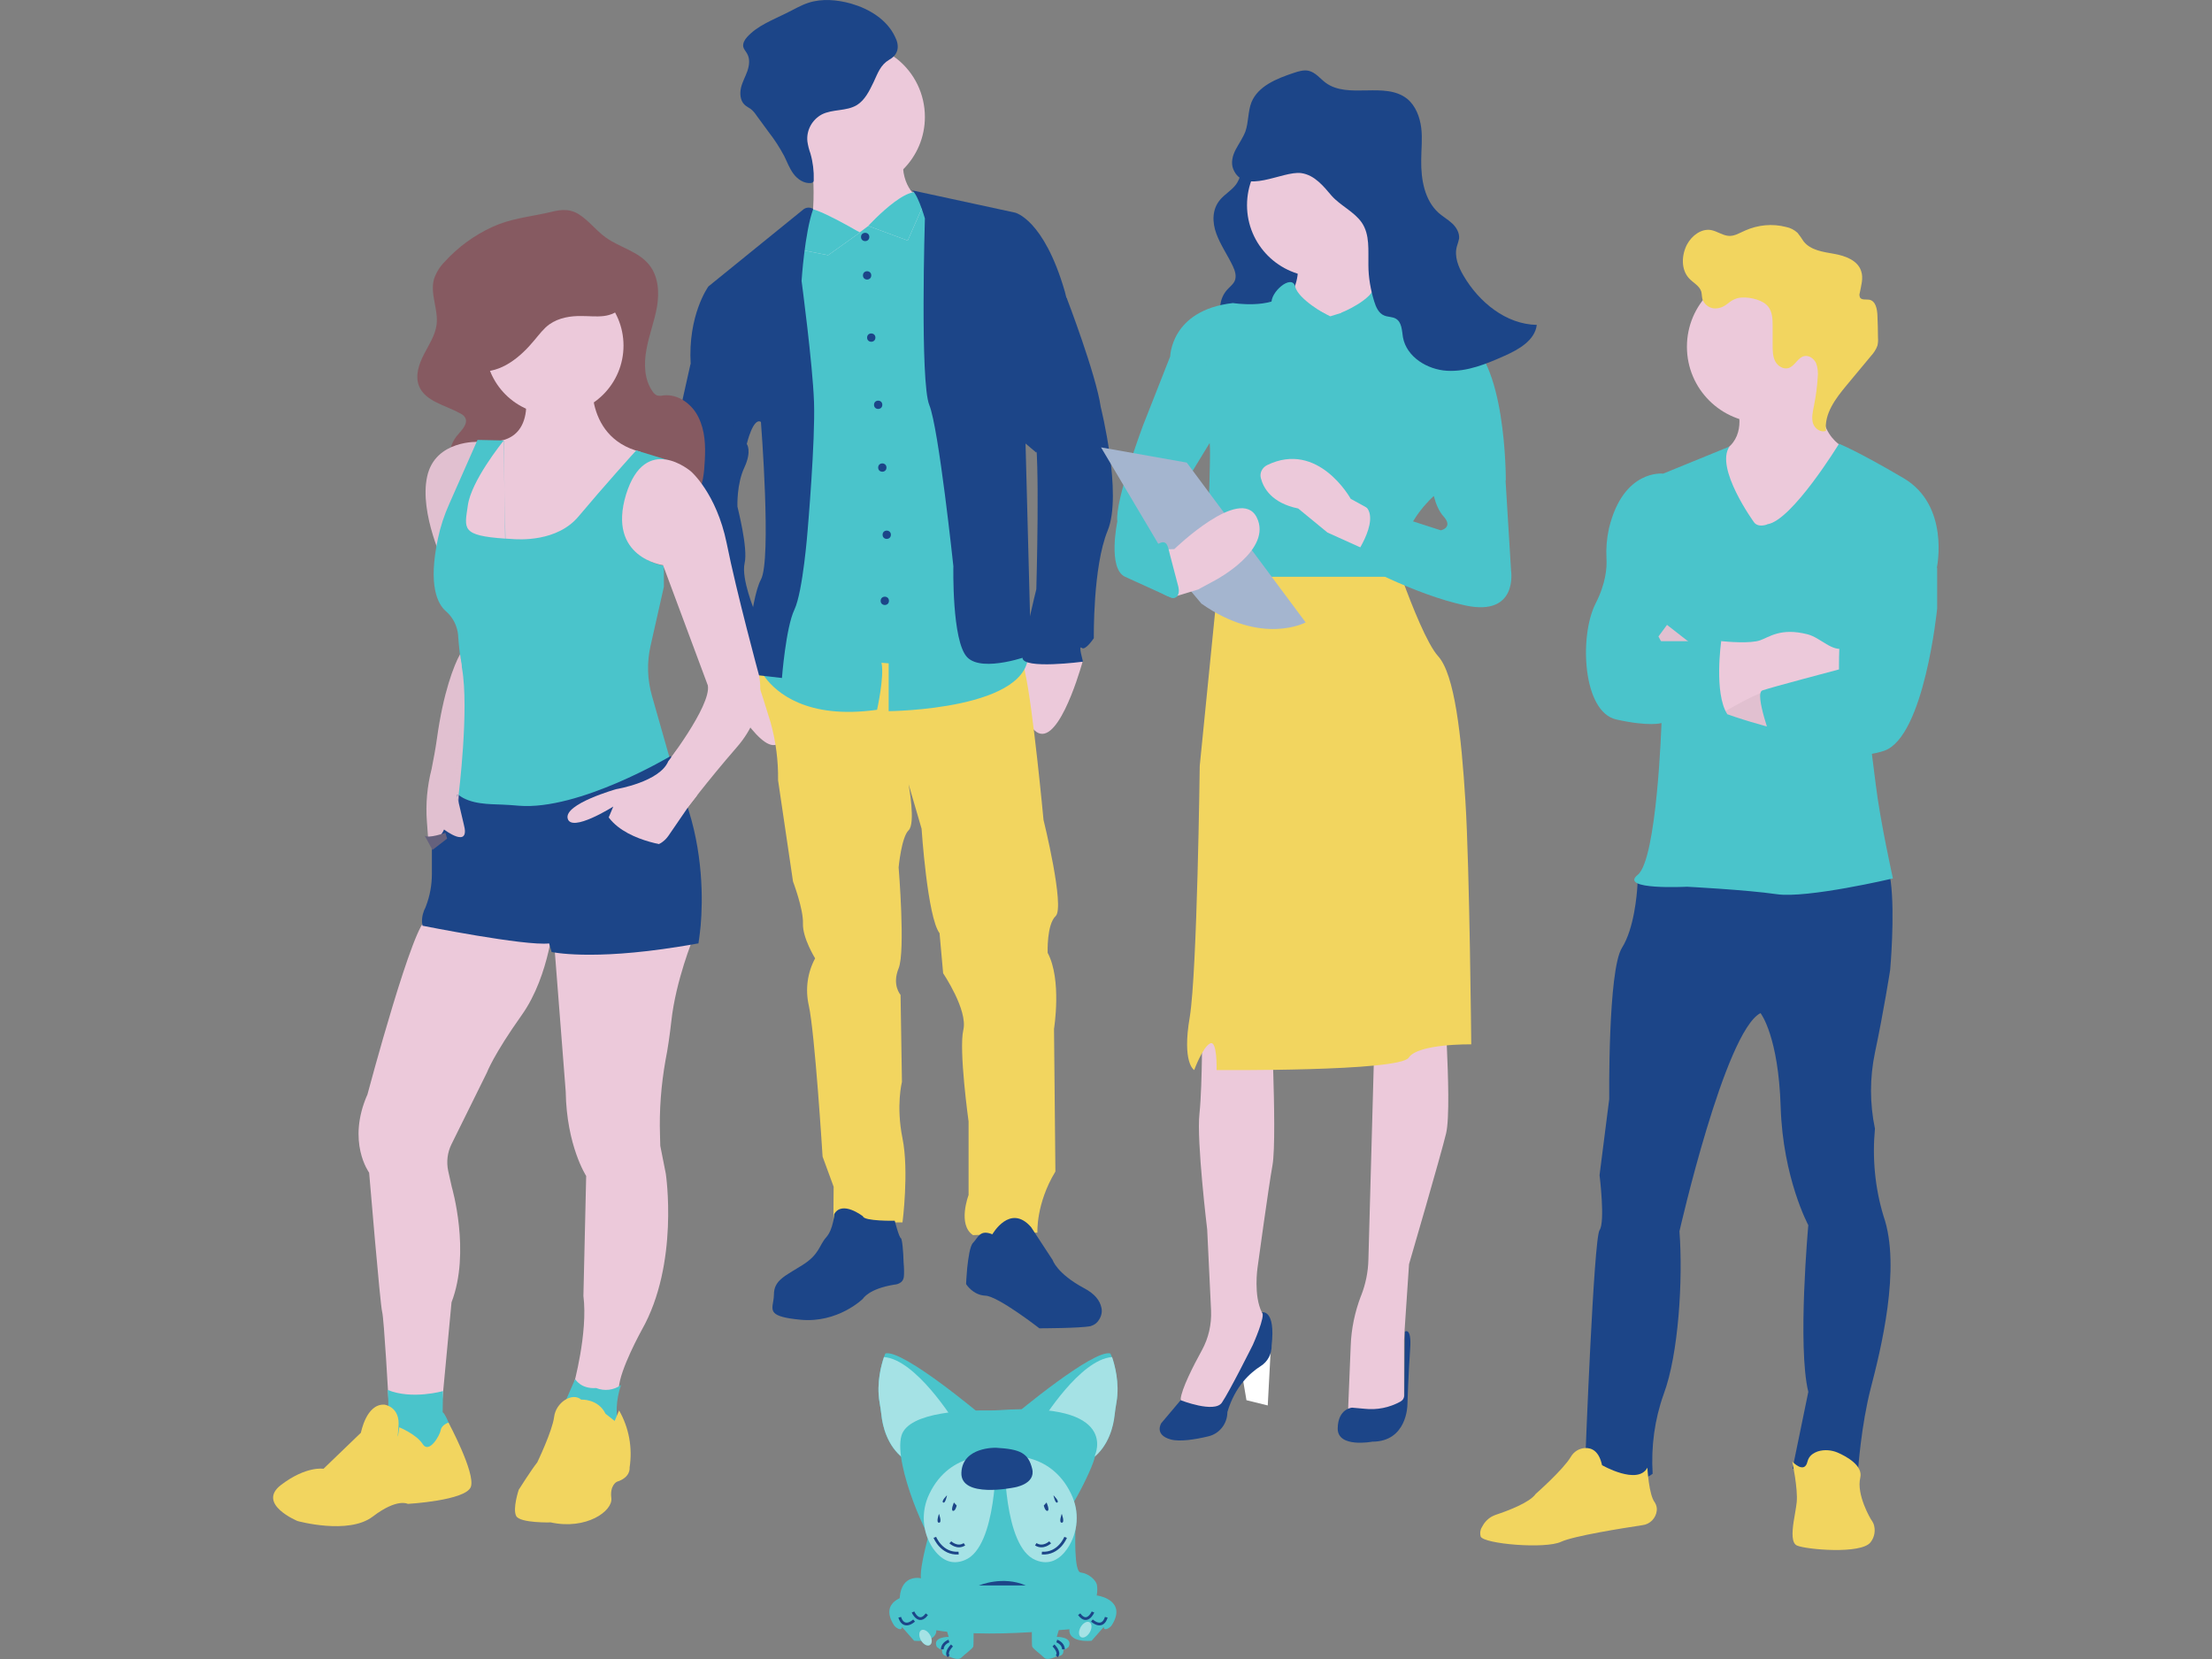 <svg xmlns="http://www.w3.org/2000/svg" xmlns:xlink="http://www.w3.org/1999/xlink"
    id="_x32_71e5882-3c8d-41ed-8a0a-1cb2b4d0cbc1" x="0px" y="0px" viewBox="0 0 800 600"
    xml:space="preserve"><rect x="0" y="0" width="800" height="600" fill="#808080" stroke="none"/><g>	<g>		<path fill="#ECC9DA" d="M283.8,264.3c-3.5,15.4-17.4-7.9-20.6-13.4c-0.4-0.7-0.6-1.2-0.6-1.2l1.5-7.1l8-3.3    c1.3,0.7,2.5,1.4,3.6,2.3C280,245.1,286.5,252.4,283.8,264.3z"></path>	</g>	<g>		<path fill="#ECC9DA" d="M391.6,239.1c0,0,0,0.1-0.1,0.3c0,0.1-0.1,0.2-0.1,0.4c-1.4,4.8-9.5,31.8-17.3,24.3    c-8.6-8.2-4.4-27.1-4.4-27.1h0.1l18-1.8l3.6,3.7l0,0L391.6,239.1z"></path>	</g>	<g>		<path fill="#F2D55F" d="M381.2,372.1l0.5,51.6c-7.1,11.7-6.5,22.1-6.5,22.1l-23.3,0.9c-5.7-3.8-1.6-14.5-1.6-14.5v-26.6    c0,0-3.6-25.9-1.9-33.1s-7.3-20.5-7.3-20.5l-1.3-14.5c-4.4-5.8-6.5-37.8-6.5-37.8l-4.7-16.1c0.1,0.7,2.6,14.2,0,16.7    s-3.6,13.4-3.6,13.4s2.5,30.4,0,36.5s0.7,9.6,0.7,9.6l0.5,31.5c0,0-2.2,8.5,0.2,20.4c2.4,11.9,0,30.4,0,30.4h-25l0.1-12.9l-4-10.9    c0,0-2.8-44.9-5-54.7c-1.3-5.8-0.5-11.8,2.3-17c0,0-4.6-7.4-4.4-12.6s-3.6-15.2-3.6-15.2l-5.4-36.6c0.1-7-0.8-14.1-2.7-20.9    c-3.1-10.4-7.8-24.1-7.8-24.1l5.2,0.5l26.4,2.3c0,0,64.2-4.3,67-0.7c0.6,1.2,1,2.4,1.2,3.7c2.9,12.9,6.7,53.5,6.7,53.5    s7.8,31.6,4.4,34.8c-3.3,3.1-2.9,13.3-2.9,13.3C384.1,354.3,381.2,372.1,381.2,372.1z"></path>	</g>	<g>		<path fill="#1C4588" d="M326.9,461.6c-0.2,2.9-3.4,3-3.4,3c-9.4,1.5-11.4,5.1-11.4,5.1s-9,8.9-22.6,7.6c-11.5-1.1-10.4-3.2-9.8-7    c0.1-0.7,0.2-1.4,0.2-2.1c0-5.2,4-6.7,10.2-10.6c6.3-3.9,6.1-7.2,8.7-10.1c2.6-2.9,2.9-8.4,2.9-8.4c2.9-5.1,10.4,0.8,10.4,0.8    c0.4,1.8,11.5,1.6,11.5,1.6s1.5,5.9,2.2,6.3c0.5,0.2,0.9,4.9,1,8.8C327,458.8,327,460.6,326.9,461.6z"></path>	</g>	<g>		<path fill="#1C4588" d="M397.6,477.1c-0.6,1.1-1.6,2-2.9,2.4l-0.2,0.1c-3.8,0.8-18.6,0.8-18.6,0.8s-14.9-11.6-19.5-11.8    s-7-4.2-7-4.2s0.1-2.7,0.4-5.8c0.4-3.7,1-8,2.1-9.1c2-2.1,2.5-4.9,7-3.1c0,0,6.4-11.3,14-2.6l7.8,11.9c0,0,1.5,4.9,11.4,10.2    c4,2.1,5.7,4.6,6.2,6.9C398.7,474.2,398.4,475.8,397.6,477.1z"></path>	</g>	<g>		<path fill="#ECC9DA" d="M334.5,72.9l-21.4,22.6c0,0-25.9-1.9-21.4-9.6c2.3-3.9,2.7-12.1,2.5-19.1c-0.2-6.8-0.9-12.7-0.9-12.7    s36.3-18.1,33.6-1.2c-0.6,3.2-0.6,6.4-0.1,9.6C328.3,71,334.5,72.9,334.5,72.9z"></path>	</g>	<g>		<path fill="#ECC9DA" d="M334.5,42.3c0,14.8-12,26.8-26.8,26.8c-14.8,0-26.8-12-26.8-26.8c0-14.8,12-26.8,26.8-26.8    c6.1,0,12,2.1,16.7,5.8C330.8,26.4,334.5,34.1,334.5,42.3z"></path>	</g>	<g>		<path fill="#4AC4CB" d="M321.4,257.2v-17.3l-2.6-0.2c1.1,4.9-1.6,17-1.6,17c-25.5,3.6-36.5-6.4-40.4-11.6    c-0.7-0.9-1.3-1.9-1.8-2.9l10.3-58.2l2.5-85.7l3.7-15l0.9-7.2v-0.1h0.1l2.6,1.1L311,84l17.9-13.5l0.3-0.2l0.9-0.7l1.5,1.2l3.7,3    l11.8,76.3c0,0,20.5,58.7,24.3,82.4c0.2,0.9,0.3,1.8,0.4,2.7C374.2,256.8,321.4,257.2,321.4,257.2z"></path>	</g>	<g>		<circle fill="#1C4588" cx="312.9" cy="85.7" r="1.5"></circle>	</g>	<g>		<circle fill="#1C4588" cx="313.6" cy="99.6" r="1.5"></circle>	</g>	<g>		<circle fill="#1C4588" cx="315.1" cy="122.1" r="1.5"></circle>	</g>	<g>		<circle fill="#1C4588" cx="317.6" cy="146.4" r="1.5"></circle>	</g>	<g>		<circle fill="#1C4588" cx="319.1" cy="169.1" r="1.5"></circle>	</g>	<g>		<circle fill="#1C4588" cx="320.7" cy="193.4" r="1.5"></circle>	</g>	<g>		<circle fill="#1C4588" cx="320" cy="217.3" r="1.5"></circle>	</g>	<g>		<path fill="#1C4588" d="M256.3,127.9l-6.6,3.9l-6,26.8c0,0-7.5,22.7-1.7,38.9s9.2,25.5,9.2,25.5s2.3,18.4,5.8,19.9s5,2.3,5,2.3    l0.7,4.4c0,0,9.4-3.2,12.8-8.8s-2.5-19.6-2.5-19.6s-5-11.9-3.7-17.5s-2.6-20.2-2.6-20.5s-0.3-8.1,2.5-14.1s0.9-8.5,0.9-8.5    l-1.7-17L256.3,127.9z"></path>	</g>	<g>		<path fill="#1C4588" d="M373,101.1l12.8,6.7c0,0,10.6,27.6,12.3,39.4c0,0,7.9,31.6,2.5,44.7s-5,38.9-5,38.9s-3.1,4.7-4.4,3.5    s0.5,5,0.5,5s-21.8,2.9-21.9-1.4s5-24.8,5-24.8s1.4-48.8-0.6-56.4C372.2,148.9,373,101.1,373,101.1z"></path>	</g>	<g>		<path fill="#1C4588" d="M323.7,13.3c-2.9-6.2-9.3-10.1-15.9-12c-5-1.4-10.5-1.9-15.4-0.3c-2.8,0.9-5.4,2.5-8.1,3.8    c-5,2.5-10.4,4.5-14.1,8.6c-0.9,1-1.6,2.2-1.4,3.5c0.2,0.9,0.9,1.6,1.4,2.5c1.1,1.9,0.8,4.2,0.1,6.3c-0.7,2-1.8,3.9-2.3,6    c-0.5,2.1-0.3,4.6,1.2,6.1c0.7,0.7,1.6,1.1,2.3,1.6c0.9,0.7,1.6,1.6,2.2,2.5l4.4,6c2.1,2.7,3.9,5.5,5.5,8.5    c1.1,2.2,1.9,4.5,3.4,6.5c1.5,2,3.8,3.5,6.2,3.3c0.4,0,0.7-0.2,1-0.5c0.1-0.2,0.1-0.4,0.1-0.6c0.1-3.2-0.3-6.5-1.2-9.6    c-0.5-1.4-0.9-2.9-1.1-4.4c-0.4-4,1.7-7.8,5.2-9.7c3.9-2,8.9-1.1,12.7-3.4c2.9-1.8,4.5-5.1,6-8.2c1.6-3.4,2.5-6.3,5.7-8.2    C325,19.7,325.4,16.6,323.7,13.3z"></path>	</g>	<path fill="#E1E7EF" d="M299.5,92.3l11.5-8.2c0,0-16.8-9.9-18.8-8.5c-2,1.4-3.4,14.6-3.4,14.6L299.5,92.3z"></path>	<g>		<path fill="#4AC4CB" d="M299.5,92.3l11.5-8.2c0,0-16.8-9.9-18.8-8.5c-2,1.4-3.4,14.6-3.4,14.6L299.5,92.3z"></path>	</g>	<g>		<path fill="#1C4588" d="M294.1,75.6l-0.3-0.2c-1-0.5-2.3-0.4-3.2,0.3l-34.4,27.9c0,0-7.5,10.3-6.4,28.2l20.3,28.7    c0,0,2.3-9.7,5.1-7.9c0,0,3.9,49.8,0,57s-5.7,34.1-5.7,34.1l13.3,1.5c0,0,1.4-18.2,4.5-24.7c3.1-6.5,4.8-28.8,4.8-28.8    s2.8-32.4,2.3-46.3c-0.5-13.9-4.5-43.8-4.5-43.8S291,84.2,294.1,75.6z"></path>	</g>	<path fill="#E1E7EF" d="M328.3,87l-14.3-5.3c0,0,18.2-19.9,20.5-8.9L328.3,87z"></path>	<g>		<path fill="#4AC4CB" d="M328.3,87l-14.3-5.3c0,0,18.2-19.9,20.5-8.9L328.3,87z"></path>	</g>	<g>		<path fill="#1C4588" d="M329.2,68.7l37.9,8.2c0,0,10.4,2.3,18,28.5c7.5,26.2-10.3,58.3-10.3,58.3l-3.9-3.3l2,76.5    c0,0-17.5,6.6-23.1,0.8s-5-32.9-5-32.9s-5.3-50-8.7-58.3c-3.4-8.2-1.6-67.5-1.6-67.5S331.4,68.2,329.2,68.7z"></path>	</g>	<g>		<polygon fill="#FFFFFF" points="459.7,485.7 458.5,508.3 450.8,506.4 449.2,497   "></polygon>	</g>	<g>		<path fill="#ECC9DA" d="M487.6,511.3l11.6,2.4l8.6-7.6v-21.5l0.2-2.9v-0.1l0,0V481l1.6-23.8c0,0,11.6-39.7,13.4-47.3    c1.3-5.4,0.7-21.7,0.3-30.7c-0.2-3.7-0.3-6.2-0.3-6.2l-25.7-6.2l-0.5,19.7l-1.9,69.1c-0.1,4.4-1,8.8-2.6,12.9l-0.1,0.2    c-2.2,5.8-3.5,11.9-3.7,18.1l-0.9,22v0.6L487.6,511.3z"></path>	</g>	<g>		<path fill="#1C4588" d="M506.5,506.9l0.1-0.1c0.8-0.4,1.2-1.2,1.3-2.1l0.2-23.1c0,0,2.5-1.8,1.9,6.3c-0.6,8.1-1,20.3-1,20.3    s-0.1,13.2-12.7,13.2c0,0-12.6,2.4-12.5-4.8c0.1-7.2,5.2-7.5,5.2-7.5l4.5,0.4C498,510,502.5,509.1,506.5,506.9z"></path>	</g>	<g>		<path fill="#ECC9DA" d="M427.1,506.4c0.3,5.2,15.6,2.2,15.6,2.2l10.3-20c0,0,8.6-6.6,4.3-12.4c-0.2-0.3-0.4-0.6-0.6-1c0,0,0,0,0,0    l0,0c-0.1-0.1-0.2-0.3-0.3-0.5l0,0c-3.1-6.1-1.6-16.2-1.6-16.2s4-29.3,5.4-37c1-5.5,0.6-23.3,0.3-33.3c-0.1-4.2-0.3-7-0.3-7    l-25.5-6.8c0,0,0,3.2,0,7.6c-0.1,6.3-0.3,15.1-0.9,20.8c-1.1,9.7,2.8,41.9,2.8,41.9l1.4,29.3c0.2,5-0.9,9.9-3.3,14.3    c-3.2,5.8-7.4,14.1-7.7,17.7C427.1,506.1,427.1,506.2,427.1,506.4z"></path>	</g>	<g>		<path fill="#1C4588" d="M456.4,474.6c0,0,5-1.2,3.5,12l0,0c0.1,3-1.4,5.9-4,7.5c-3.6,2.3-9.2,7.1-12,16.6l0,0c0,4.2-2.9,7.9-7,8.8    c-4.6,1.1-10.2,2-13.5,1.1c-6.1-1.7-3.4-5.9-3.4-5.9l7-8.3c0,0,12.2,4.8,14.9,0.9s11.2-20.9,11.2-20.9S457.9,475.7,456.4,474.6z"></path>	</g>	<g>		<path fill="#F2D55F" d="M431.9,387c0,0,3-8.2,5.7-9.6c2.7-1.5,2.4,9.6,2.4,9.6s66.2,0.6,69.5-4.5c3.3-5.1,22.6-4.8,22.6-4.8    s-0.6-63.8-2.1-87.8c-1.5-24.1-3.9-46-9.9-52.6c-3.9-4.3-9.4-18.1-12.8-27.4c-1.9-5-3.1-8.7-3.1-8.7l-63.1,3.6l-0.5,5.1l-6.7,67.1    c0,0-0.9,74-3.6,90.8C427.4,384.5,431.9,387,431.9,387z"></path>	</g>	<g>		<path fill="#1C4588" d="M451.4,46.8c-4.4,6,0,14.4-4.6,20.2c-1.5,1.9-3.9,3.3-5.5,5.2c-3,3.5-2.9,8.2-1.4,12.3s4.1,7.8,6,11.8    c0.8,1.7,1.4,3.7,0.6,5.4c-0.6,1.2-1.8,2.1-2.7,3.1c-3,3.4-3.1,8-1.5,12c1.6,4,4.7,7.4,7.8,10.7c1.2,1.3,2.7,2.8,4.7,2.7    c1.1-0.1,2.1-0.4,3-1c14.4-7.4,20.5-24.8,13.8-39.5c-2.5-6.1-6.8-11.9-6.8-18.3c0-5.1,2.6-10,3.1-15c0.6-6.2-3.1-16-10.5-18.7    C457.7,41.8,453.6,43.8,451.4,46.8z"></path>	</g>	<g>		<path fill="#ECC9DA" d="M495.5,82.3c0.2,7,0.8,14,1.8,20.9c0.8,4.9,2,9.3,3.6,11.3c4.8,5.7-23.5,13.4-23.5,13.4l-16.7-12.9    c0,0,13.2-12.2,7.1-24.1C461.7,79,495.5,82.3,495.5,82.3z"></path>	</g>	<g>		<path fill="#4AC4CB" d="M436.1,208.6h71.4c-2-7.2,0-13.8,2.9-18.9c2-3.6,4.5-6.8,7.5-9.7l0.5-0.5l24.9-5.5l1.3-0.3    c0,0,0.2-45.3-15.8-51.5c-16-6.2-25.7-14.6-25.7-14.6l-22,6.8l-16.2-8.2c-5.2,5.6-19,3.4-19,3.4c-22.7,2.6-22.7,19.6-22.7,19.6    s13.2,30.9,14.2,30.9C438.3,160.1,436.1,208.6,436.1,208.6z"></path>	</g>	<g>		<path fill="#4AC4CB" d="M433.1,123.8l-10,5.4l-9.8,24.9c0,0-10.2,27.3-9.2,34.5c0,0-3.6,17,2.8,20l16.7,7.6c0.8,0.3,1.7,0,2.1-0.8    c0.2-0.4,0.2-0.9,0-1.3c-2.4-4.5-5-11.6-0.8-15.4l-4.8-10l17.4-28.5l5.8-9.8L433.1,123.8z"></path>	</g>	<g>		<path fill="#ECC9DA" d="M456,172.9c0.9,3.5,3.8,9,13.5,11l10.6,8.7l11.3,5.1l4.6,2.1l2-14.1l-4.4-2.5l-5.1-2.8    c0,0-11.7-21.2-30.2-12.2C456.5,169.1,455.5,171,456,172.9z"></path>	</g>	<g>		<circle fill="#ECC9DA" cx="476.9" cy="74.2" r="25.9"></circle>	</g>	<g>		<path fill="#4AC4CB" d="M492.9,128.2l-7.8-15.1c0,0,11.4-4.6,12.2-9.9c0.8-5.3,10.9,6.3,8.7,10.1    C503.9,117.1,492.9,128.2,492.9,128.2z"></path>	</g>	<g>		<path fill="#A4B5CF" d="M429.2,167.3l43,57.8c0,0-15.8,8.6-37.7-6.8l-9.4-11.2l-26.9-45.3L429.2,167.3z"></path>	</g>	<g>		<path fill="#ECC9DA" d="M420.8,198.7l3.9-0.1c0,0,23.9-23.2,29.8-11.5s-14.9,22.7-14.9,22.7l-6.3,3.4l-8.2,2.5l-5.3-7.1    L420.8,198.7z"></path>	</g>	<g>		<path fill="#4AC4CB" d="M425.9,211.2c0.4,1.3,0.7,2.8,0.1,4c-0.1,0.3-0.4,0.6-0.7,0.8c-0.3,0.1-0.5,0.1-0.8,0.1    c-2.1-0.2-4-1.1-5.4-2.7c-1.4-1.5-2.6-3.2-3.5-5.1c-1.1-1.9-2.2-3.9-1.8-6c0.4-2.3,2.5-3.9,4.4-5.2c4-2.6,4.1,0.4,5,3.8    C424.1,204.4,425,207.8,425.9,211.2z"></path>	</g>	<g>		<path fill="#4AC4CB" d="M534.7,161.7l9.8,12l2,32.7c0,0,2.6,16.6-16.4,12.6c-19-4-41.1-16.4-41.1-16.4s10.6-14.2,4.8-19.6    l27.3,8.8c0,0,4.6-1,1-5c-3.6-4-4.2-11.2-4.2-11.2L534.7,161.7z"></path>	</g>	<g>		<path fill="#1C4588" d="M446,61.1c-0.9-2.3-0.2-4.9,0.9-7c1.1-2.1,2.6-4.2,3.5-6.5c1.2-3.4,0.9-7.3,2.2-10.6    c2.4-5.9,9.2-8.6,15.2-10.6c1.8-0.6,3.7-1.2,5.5-0.8c2.5,0.6,4.1,2.8,6.1,4.3c8.2,6.1,21.6-0.6,29.6,5.9c3,2.5,4.5,6.5,5,10.4    s0,7.9,0,11.8c-0.1,6.9,1.2,14.4,6.3,19c1.6,1.4,3.4,2.4,4.9,3.8s2.7,3.4,2.5,5.5c-0.2,0.9-0.5,1.9-0.8,2.8    c-1,3.6,0.5,7.4,2.4,10.6c5.6,9.6,15.4,17.6,26.5,17.8c-0.7,5.6-6.5,8.9-11.7,11.2c-6.5,2.9-13.5,5.8-20.7,5.4    c-7.2-0.4-14.7-5-16-12.1c-0.4-2.5-0.4-5.4-2.5-6.7c-1.3-0.8-2.9-0.6-4.3-1.2c-2-0.8-3-3.1-3.6-5.1c-1.3-4.2-2.1-8.7-2.1-13.1    c-0.1-5.3,0.6-11-2.4-15.4c-2.8-4-7.7-6.1-10.9-9.7c-2.9-3.4-6.1-7.5-11-8.2C463.7,61.7,449.9,70.8,446,61.1z"></path>	</g>	<g>		<path fill="#4AC4CB" d="M464.9,125.8l14.8-12c0,0-10.2-5.5-11.3-10.2c-1.2-4.7-9.3,2.2-8.5,6.4    C460.7,114.2,464.9,125.8,464.9,125.8z"></path>	</g>	<g>		<path fill="#1C4588" d="M681.2,439.8c6.5,18.6-1.1,48.7-4.6,62.2c-3.5,13.5-4.6,29.6-4.6,29.6c-13.7,2.2-23.7-0.5-23.7-0.5    l5.7-27.7c-4-16.4,0-60.3,0-60.3s-9.2-17-10-42.8c-0.8-25.4-7.1-33.7-7.3-33.9l0,0c-12.9,6.7-29.3,78.9-29.3,78.9    c1.3,17.5-0.3,44.4-5.7,58.9c-3.3,9.2-4.6,19-4,28.8c-1.9,1.6-4.5,1.9-7.4,1.4c-7.7-1.2-16.9-7.9-16.9-7.9s3-78.6,5.1-81.6    s0-19.9,0-19.9l3.5-27.5c0,0-0.5-46.6,4.6-54.7c4.4-7,5.4-19.2,5.6-22.5c0-0.5,0-0.8,0-0.8l7.8-9.3c0,0,75.4-5.7,81,0    c1.4,1.4,2.2,4.5,2.8,8.5c1.6,12.2-0.2,32.1-0.2,32.1s-2.3,14.8-5.5,29.9c-1.9,9.1-1.9,18.4,0,27.5    C677.1,418.8,678.1,429.6,681.2,439.8z"></path>	</g>	<g>		<path fill="#F2D55F" d="M676.5,557.8c-3.4,4.4-23.2,2.6-26.5,1.2c-2.1-0.8-1.9-4.7-1.3-8.7c0.4-2.5,0.9-5.1,1.1-7    c0.5-4.8-1.6-14.7-1.6-14.7s4.4,4.7,5.5,0c0.5-2.1,2.1-3.1,3.8-3.7c2.3-0.7,4.8-0.5,7,0.4c3.5,1.5,9.3,4.8,8.3,9.1    c-1.5,6.2,3.8,15,3.8,15c0.4,0.5,0.7,1.1,1,1.7C678.4,553.4,678,555.9,676.5,557.8z"></path>	</g>	<g>		<path fill="#ECC9DA" d="M668.4,162.2l-3.3,16.2L649,205.4l-19.9-8.5c0,0-27-28.3-10-32.3c2-0.4,3.9-1.3,5.6-2.5    c3.3-2.5,4.4-6.2,4.4-9.7c-0.1-4-1.1-7.9-2.7-11.6l34.7-10.9c-1.4,4.6-2.2,9.3-2.5,14.1c-0.3,9.5,3.3,14.1,6.1,16.4    C665.9,161.2,667.1,161.8,668.4,162.2z"></path>	</g>	<g>		<path fill="#ECC9DA" d="M665.1,125.4c0,15.2-12.3,27.5-27.5,27.5c-15.2,0-27.5-12.3-27.5-27.5c0-15.2,12.3-27.5,27.5-27.5    c0,0,0,0,0,0c15.1-0.1,27.4,12.1,27.5,27.2C665.1,125.3,665.1,125.4,665.1,125.4z"></path>	</g>	<g>		<path fill="#4AC4CB" d="M634.3,188.8c0,0-14.2-19.6-8.8-27.3l-24,9.8c0,0-14.4-1.8-19.6,19.8c-0.8,3.6-1.1,7.3-0.9,10.9    c0.2,3.3-0.2,9-4,16.4c-5.9,11.8-4.6,39,7.5,41.8c12.1,2.7,16.4,1.3,16.4,1.3s-1.6,49.3-8.6,54.9s17.8,4.3,17.8,4.3    s21.5,1.1,32.5,2.7c11,1.6,42-5.7,42-5.7s-4.6-20.7-6.2-33.9c-1.6-13.2-5.4-41.3-5.4-41.3l27.5-37.2c0,0,4.8-22.5-12.1-32.4    c-17-10-23.3-12.4-23.3-12.4s-17,27.8-25.9,29.1C639.2,189.7,635.8,191,634.3,188.8z"></path>	</g>	<g>		<path fill="#ECC9DA" d="M642.7,263.7c0,0-29.7-7.3-32.5-13.5c-2.8-6.2-10.4-20-10.4-20l3.1-4.2l14.5,11.3c0,0,17.2,13.7,25.3,15.1    S642.7,263.7,642.7,263.7z"></path>	</g>	<path opacity="5.000000e-02" d="M642.7,263.7c0,0-29.7-7.3-32.5-13.5c-2.8-6.2-10.4-20-10.4-20   l3.1-4.2l14.5,11.3c0,0,17.2,13.7,25.3,15.1S642.7,263.7,642.7,263.7z"></path>	<g>		<path fill="#ECC9DA" d="M668.4,228.7v16.1h-2.6c-12.8,0-25.4,3.3-36.6,9.5l-4.9,2.7l-1.3,0.7l-8.4-18.8l7.8-7h0.4    c1.9,0.2,10.2,0.9,13.7-0.3c3.3-1.1,7.4-4.7,17.2-2.2c4.8,1.2,8.9,6.6,13.6,5L668.4,228.7z"></path>	</g>	<g>		<path fill="#4AC4CB" d="M695.2,199.3l5.4,6.1v14.7c0,0-4.6,46.3-19.1,51.4c-14.5,5.1-40.5-3-40.5-3s-6.7-17.8-3.6-18.8    c3.1-1.1,27.7-7.6,27.7-7.6s-0.4-27.2,5-35.2c0,0-3.5-25.3,8.6-25.8C690.9,180.5,695.2,199.3,695.2,199.3z"></path>	</g>	<g>		<path fill="#F2D55F" d="M619.6,111.5c-1.8-0.3-3.3-1.6-3.9-3.3c-0.2-0.9-0.2-1.8-0.4-2.7c-0.6-2.1-2.9-3.2-4.4-4.8    c-3-3.2-2.8-8.5-0.7-12.4c1.7-3.1,5.1-5.7,8.6-5.1c2.2,0.4,4.1,1.9,6.3,2.1s4.1-1.1,6-1.9c4.7-2.1,9.9-2.6,14.9-1.3    c1.5,0.3,2.9,1,4.1,2.1c0.8,1,1.5,2,2.2,3.1c2.5,3.2,7,3.8,11,4.5c4,0.7,8.5,2.3,9.8,6.2c0.9,2.6,0,5.3-0.5,8    c-0.2,0.5-0.1,1.1,0.1,1.6c0.6,1,2.2,0.6,3.4,0.8c2.3,0.5,2.8,3.4,2.9,5.7c0.1,2.7,0.2,5.3,0.2,8c0.1,1,0,2-0.2,2.9    c-0.5,1.4-1.3,2.6-2.3,3.7l-8.9,10.7c-3.9,4.7-8.1,10.2-7.4,16.4c-1.9,0.8-4.1-0.8-4.7-2.7c-0.6-2-0.1-4.1,0.3-6.1    c0.7-3.5,1.2-7,1.4-10.5c0.2-1.8,0-3.6-0.6-5.2c-0.8-1.6-2.5-2.9-4.3-2.5c-2.3,0.5-3.3,3.5-5.6,4.3c-1.9,0.6-4-0.7-4.9-2.5    c-0.9-1.8-0.9-3.9-0.9-5.9v-6.8c0-2.5-0.1-5.1-1.6-7c-1.9-2.4-6.3-3.4-9.2-3.3c-2,0-3.8,0.8-5.3,2.1    C623.6,110.8,621.8,111.8,619.6,111.5z"></path>	</g>	<g>		<path fill="#4AC4CB" d="M622.5,231.9c0,0-2.7,18.8,2.2,26.4c0,0-9.8,4-23.7,3.2l-9.4-29.6L622.5,231.9z"></path>	</g>	<g>		<path fill="#F2D55F" d="M599.2,546.3c-0.3,2.8-2.5,5-5.2,5.3c-7.3,1.1-24.9,3.9-29.4,6c-5.7,2.7-28,0.8-29.1-1.9    c-0.3-1.1-0.2-2.3,0.4-3.3c0.8-1.6,2-3,3.6-3.9c0.5-0.3,1.1-0.5,1.6-0.7c4.2-1.4,12.2-4.4,14.3-7.5c0,0,9.9-8.7,12.7-13.4    c1.1-1.9,3-3.1,5.2-3.2c2.4-0.1,5,1.1,6.1,6.2c0,0,12.9,7.4,16.4,0.9c0,0,0.5,9.9,2.7,12.6l0,0    C599.1,544.4,599.3,545.4,599.2,546.3z"></path>	</g>	<g>		<path fill="#ECC9DA" d="M250.7,339.3c0,0-6.3,15.3-7.9,30c-0.6,5.3-1.3,10.1-2.1,14.1c-1.6,9-2.3,18.1-2,27.2l0.1,3.8l2,10.1    c0,0,4.9,32.5-8.7,56.5c0,0-8,14.4-8.3,21.1l-5.4,2.1l-11-3.1c0,0,5.3-19,3.6-32.4l1-43.4c0,0-7.1-10.9-7.4-30.5l-4.2-53.9    L250.7,339.3z"></path>	</g>	<g>		<path fill="#ECC9DA" d="M200.4,331.6c0,0-1.4,21-11.7,35.5s-12.6,20.8-12.6,20.8l-12.8,25.9c-1.5,3-1.9,6.4-1.2,9.7l1.3,5.8    c0,0,6.9,23.5-0.1,41.7l-3.3,35.1h-19.5c0,0-1.6-29.2-2.3-31.7c-0.7-2.5-4.7-50.3-4.7-50.3s-8.2-11.1-0.6-28.3    c0,0,17.1-64.3,21.6-63.2C158.9,333.7,200.4,331.6,200.4,331.6z"></path>	</g>	<g>		<path fill="#4AC4CB" d="M215.6,502c3,1.2,6.4,0.8,9-1.1c-1.8,5.3-2.1,10.9-0.7,16.3c2.2,8.9-20.8-7.2-20.8-7.2l4.9-11.2    C208.1,498.8,210,502.4,215.6,502z"></path>	</g>	<g>		<polygon fill="#ECC9DA" points="163.5,294 173.1,294 173.1,239.5 165.9,238.2   "></polygon>	</g>	<polygon opacity="5.000000e-02" points="163.5,294 173.1,294 173.1,239.5 165.9,238.2  "></polygon>	<g>		<path fill="#F2D55F" d="M210.2,506.2c0,0,6.1-0.4,8.8,5.1l3.3,2.6l1.6-3.8c3.6,6.3,4.9,13.5,3.8,20.7c0,0,0.5,3.5-4.6,5.1    c0,0-2.6,1.2-2,5.9c0.6,4.7-9.1,11.6-21.9,8.8c0,0-11.1,0.3-12.5-2.3c-1.4-2.6,0.9-9.5,0.9-9.5s4.6-7.3,6.7-9.9    c0,0,5.4-11.2,6.1-16.4C201,507.2,207,503.4,210.2,506.2z"></path>	</g>	<g>		<path fill="#4AC4CB" d="M160.1,510.8l0.1-7.7c0,0-11.1,3.2-20-0.4c0,0,0.8,7.7-0.5,8.8c-1.2,1.1,4.1,11,4.1,11l6,6.3l10.3-3.8    l2.8-8.8C163,516.2,160.8,510.8,160.1,510.8z"></path>	</g>	<g>		<path fill="#F2D55F" d="M139,508c0,0,5.9,0.7,5.1,8.2c-0.7,7.5,0.3,0,0.3,0s6.2,2.5,8.5,6.1s6.2-3.2,6.5-5.1    c0.3-1.9,2.8-2.7,2.8-2.7s9.8,18.2,8.1,23.2c-1.7,5-22.8,6.2-22.8,6.2s-3.8-2.2-12.7,4.6c-8.8,6.7-27.2,1.6-27.2,1.6    s-15-6.2-5.9-13.1c9.1-6.9,15.3-5.8,15.3-5.8l13.5-13C130.6,518.1,132.4,507.7,139,508z"></path>	</g>	<path fill="#865A61" d="M209.2,77.4c3.7,2.3,6.4,6,9.9,8.5c5,3.6,11.8,5,15.7,9.9c3.3,4.1,3.7,9.9,2.8,15.2   c-0.9,5.2-2.9,10.2-3.8,15.4c-1,5.2-0.8,11,2.3,15.3c0.4,0.6,0.9,1,1.5,1.3c0.8,0.2,1.5,0.2,2.3,0c5.3-0.6,10.4,3.1,12.7,7.9   c2.4,4.8,2.6,10.3,2.3,15.6c-0.2,4.4-0.7,8.8-2.6,12.7c-3.3,6.7-10.1,10.8-16.8,14c-4.4,2.1-8.8,3.9-13.4,5.4   c-3.1,1.1-6.5,2-9.7,1.5c-5.6-1-9.6-6-14.9-8c-4.3-1.6-9.2-1-13.8-0.6c-3.9,0.3-8.5,0.3-11.2-2.5c-3.5-3.7-1.9-9.7-0.1-14.4   c-5.7-0.4-10-5.2-9.6-10.9c0.1-2.2,1-4.2,2.3-5.9c1.7-2.1,4.4-4.5,3.1-6.8c-0.4-0.7-1.1-1.2-1.8-1.5c-5.3-3-12.7-4.3-14.9-10   c-1.4-3.7,0-7.8,1.8-11.3c1.8-3.5,4.1-6.9,4.6-10.8c0.7-5.5-2.5-11.2-0.9-16.6c0.8-2.3,2.1-4.4,3.8-6.1c4.8-5.3,10.7-9.6,17.2-12.6   c6.5-3,12.9-3.6,19.8-5.1C201.9,76,205.3,75.1,209.2,77.4z"></path>	<g>		<path fill="#ECC9DA" d="M173.1,159.8c0,0-15.7-0.8-18.6,12.5c-3,13.4,6.4,32.5,6.4,32.5L173.1,159.8z"></path>	</g>	<path opacity="5.000000e-02" d="M173.1,159.8c0,0-15.7-0.8-18.6,12.5c-3,13.4,6.4,32.5,6.4,32.5   L173.1,159.8z"></path>	<g>		<path fill="#ECC9DA" d="M163.1,199.6l5.9,4.7l27.7,1.2l17.3-11.9l17.6-30.2c-10.7-2.7-15.1-10.2-16.7-17.1    c-1-4.7-1.1-9.6-0.3-14.3c0,0-28.2-14.6-24.7,8.2c0.5,2.8,0.6,5.6,0.3,8.5c-1.6,13.3-14.6,10.8-14.6,10.8l-5,7.7l-5.7,18.8    L163.1,199.6z"></path>	</g>	<g>		<circle fill="#ECC9DA" cx="200.5" cy="125" r="25"></circle>	</g>	<g>		<g>			<path fill="#4AC4CB" d="M182.8,194.8c0.6,0,1.2,0.1,1.8,0.1c3.3,0.3,17,1.1,24.7-8.2c8.7-10.4,20.3-23.3,20.8-23.8l0,0l11.8,3.6     c0,0-9.3-3.3-15.6,14.1c-2.8,7.5-0.3,15.9,6.1,20.7c2.3,1.7,4.9,2.8,7.7,3.3c0,0,0,0,0,0v7.6l0,0l-4.8,21.3     c-1.4,6-1.2,12.3,0.5,18.2l7.4,26l0,0c-1.1,0.8-46.8,31.9-77.4,10.4l0,0c0.1-0.9,3.9-31.5,1.3-46.4c-0.7-3.8-1.1-7.7-1.4-11.6     c0-0.1,0-0.2,0-0.3c-0.3-3.4-1.9-6.6-4.5-8.8c-2.8-2.5-6.5-9-2.8-26.3c0.9-4.3,2.3-8.5,4.1-12.5l10.2-23.1l0,0l9.4,0.2      M182.2,159.3c-0.8,1-11.8,14.7-13,23.5c-1.2,8.4-2.6,10.9,13.5,12L182.2,159.3z"></path>		</g>	</g>	<g>		<path fill="#ECC9DA" d="M249.9,170.5c0,0,9.2,7.9,12.9,25.9c3.6,18,11.7,47.8,11.7,47.8s3.3,13-7.9,25.9    c-11.2,12.9-18.6,22.9-18.6,22.9l-7.4,10.9c-1.3,1.9-3.1,3.2-5.3,3.7c-3.4,0.9-8.5,1.5-13-0.9c-3.4-1.9-4.8-6-3.3-9.6l1.6-3.8    c0,0-15.2,9.6-16.5,4.3c-1.3-5.3,17.6-10.6,17.6-10.6s15.7-2.6,18.8-10.1c0,0,16.8-21.6,15.5-29l-16.2-43.5    c0,0-20.3-2.7-13.4-25.5C233.4,156.2,249.9,170.5,249.9,170.5z"></path>	</g>	<g>		<path fill="#1C4588" d="M152.8,334.8c0,0,37.1,7.4,45.8,6.4l0.9,3.1c0,0,14.1,3.2,45.9-1.9c2.1-0.3,4.2-0.7,6.5-1.1l0.7-0.1    c0,0,0.4-2.4,0.8-6.4c0.8-9.1,1-26.8-5.4-44.9l-5.4-16.5c0,0-33.1,19.8-55,18c-2-0.2-3.9-0.3-5.9-0.4c-4.5-0.2-11.5,0-16-3.6    l-9.5,1.6v27c0,4-0.7,7.9-2.1,11.6c-0.2,0.5-0.4,1.1-0.7,1.6C152.7,331,152.4,332.9,152.8,334.8z"></path>	</g>	<g>		<path fill="#ECC9DA" d="M158,267.3c2.3-16.8,6.2-26.8,8.4-30.7c0.1,0.5,0.3,2.3,0.4,2.8c0.4,2.5,0,5.6,0.2,8.7l-2.1,38l2.8,11.9    c2.6,9.4-7.1,2-7.1,2c-2,4.5-5.7,4-5.7,4l-0.5-6.8c-0.5-6.4,0.1-12.9,1.7-19.1C156.8,274.5,157.5,270.9,158,267.3z"></path>	</g>	<path opacity="5.000000e-02" d="M158,267.3c2.3-16.8,6.2-26.8,8.4-30.7c0.1,0.5,0.3,2.3,0.4,2.8   c0.4,2.5,0,5.6,0.2,8.7l-2.1,38l2.8,11.9c2.6,9.4-7.1,2-7.1,2c-2,4.5-5.7,4-5.7,4l-0.5-6.8c-0.5-6.4,0.1-12.9,1.7-19.1   C156.8,274.5,157.5,270.9,158,267.3z"></path>	<path fill="#ECC9DA" d="M252,287.8c-1.8,2.3-2.8,3.6-2.8,3.6l-7.4,10.8c-1.3,1.9-3.1,3.2-5.3,3.7c-3.4,0.9-8.5,1.5-13-0.9   c-3.4-1.9-4.8-6-3.3-9.5l1.6-3.8c0,0-15.2,9.6-16.5,4.3c-1.3-5.3,17.6-10.6,17.6-10.6s15.7-2.6,18.8-10.1c0,0,1.4-1.8,3.3-4.4"></path>	<g>		<path fill="#1C4588" d="M242.7,306c0,0-17.9-1.7-23.6-12l-2.6,8.5c0,0,18.8,13,23.1,11.3L242.7,306z"></path>	</g>	<path fill="#65617D" d="M161.1,301.2c0,0-6.3,2.2-7.5,1l2.8,5.2l5.3-4.1L161.1,301.2z"></path>	<path fill="#865A61" d="M225,110.8c-1.5,2.1-4.1,3.2-6.7,3.5s-5.2,0-7.8,0c-4.1-0.1-8.4,0.6-11.8,3c-2.1,1.5-3.7,3.7-5.4,5.7   c-5.1,6.2-12.1,12-20.1,11.3c-1.4,0-2.7-0.6-3.7-1.6c-0.7-1-1-2.2-0.9-3.4c-0.3-5.1-0.2-10.2,0.5-15.3c0.3-3.1,1.1-6.2,2.3-9.1   c1.4-2.9,3.3-5.6,5.6-7.9c2.7-3.2,6-5.8,9.7-7.8c3.7-2,8-2.5,12.1-1.6c4.8,1.3,8.5,5,13,7C216.9,96.9,230.7,102.7,225,110.8z"></path>	<g>		<polygon fill="#ECC9DA" points="165.9,287.4 165.8,290.4 165.2,287.5   "></polygon>	</g>	<polygon opacity="5.000000e-02" points="165.9,287.4 165.8,290.4 165.2,287.5  "></polygon>	<g>		<path fill="#4AC4CB" d="M396.7,576.6L396.7,576.6c-0.3,4.5-1.2,11.8-1.2,11.8s-3.6,0.4-9.3,0.9l-3.8,0.3c-2.9,0.2-6.2,0.5-9.7,0.7    c-6.4,0.4-13.5,0.6-20.1,0.4c-3.3-0.1-6.5-0.2-9.5-0.5c-1.3-0.1-2.6-0.3-3.9-0.5c-7.6-1.1-13.1-3.3-13.6-7.1    c-0.2-1.6-0.3-3.3-0.2-4.9c0.7-8.6,7.7-6.9,7.7-6.9c-0.5-2.4,1.2-9.7,2.6-15.1c0.9-3.4,1.6-5.9,1.6-5.9l49.2-3.3h0.2    c1.3,0,2.4,1.1,2.4,2.4c0,0,0,0.1,0,0.1c-0.3,5.9-0.7,19.4,1.7,19.7c3.1,0.4,5.5,2.8,5.9,4.4C396.9,574.4,396.9,575.5,396.7,576.6    z"></path>	</g>	<g>		<path fill="#4AC4CB" d="M354.9,511.8c0,0-18.6,22.3-27.5,16.2c-0.2-0.1-0.4-0.3-0.6-0.5c-6-4.6-7.6-11.9-8-15.6    c-0.2-1.6-0.4-3.2-0.7-4.8c-1.2-7,0.7-13.6,1.6-16.3l0,0c0.3-0.8,0.5-1.3,0.5-1.3C326.4,487.8,354.9,511.8,354.9,511.8z"></path>	</g>	<g>		<path fill="#4AC4CB" d="M345,513.9c0,0-5.8,4.1-14.1,10.8c-1.3,1.1-2.7,2-4.1,2.8c-6-4.6-7.6-11.9-8-15.6    c-0.2-1.6-0.4-3.2-0.7-4.8c-1.2-7,0.7-13.6,1.6-16.3l0,0C331.2,491.6,345,513.9,345,513.9z"></path>	</g>	<path opacity="0.5" fill="#FFFFFF" d="M345,513.9c0,0-5.8,4.1-14.1,10.8c-1.3,1.1-2.7,2-4.1,2.8   c-6-4.6-7.6-11.9-8-15.6c-0.2-1.6-0.4-3.2-0.7-4.8c-1.2-7,0.7-13.6,1.6-16.3l0,0C331.2,491.6,345,513.9,345,513.9z"></path>	<g>		<path fill="#4AC4CB" d="M366.9,511.8c0,0,18.6,22.3,27.5,16.2c0.2-0.1,0.4-0.3,0.6-0.5c6-4.6,7.6-11.9,8-15.6    c0.2-1.6,0.4-3.2,0.7-4.8c1.2-7-0.7-13.6-1.6-16.3l0,0c-0.3-0.8-0.5-1.3-0.5-1.3C395.5,487.8,366.9,511.8,366.9,511.8z"></path>	</g>	<g>		<path fill="#4AC4CB" d="M376.9,513.9c0,0,5.9,4.1,14.1,10.8c1.3,1,2.6,2,4.1,2.8c6-4.6,7.6-11.9,8-15.6c0.2-1.6,0.4-3.2,0.7-4.8    c1.2-7-0.7-13.6-1.6-16.3l0,0C390.6,491.6,376.9,513.9,376.9,513.9z"></path>	</g>	<path opacity="0.5" fill="#FFFFFF" d="M376.9,513.9c0,0,5.9,4.1,14.1,10.8c1.3,1,2.6,2,4.1,2.8   c6-4.6,7.6-11.9,8-15.6c0.2-1.6,0.4-3.2,0.7-4.8c1.2-7-0.7-13.6-1.6-16.3l0,0C390.6,491.6,376.9,513.9,376.9,513.9z"></path>	<g>		<path fill="#4AC4CB" d="M361.4,510c-1.3,0.1-2.6,0.1-3.9,0.1c-6.6-0.1-29,0.2-31.5,9.2c-2.9,10.6,10.1,39.1,12.2,39.5    s33.9,2.9,41.3-3.6c7.4-6.5,17-27,16.5-28.9C396,526.3,405.2,506.9,361.4,510z"></path>	</g>	<g>		<path fill="#4AC4CB" d="M360.2,526.7c0,0-16.4-2.5-24.1,13.6c-3.1,6.4-2.6,13.9,1.4,19.8c2.6,3.6,6.3,6.3,11.5,4.1    C360.7,559.4,360.2,526.7,360.2,526.7z"></path>	</g>	<path opacity="0.5" fill="#FFFFFF" d="M360.2,526.7c0,0-16.4-2.5-24.1,13.6   c-3.1,6.4-2.6,13.9,1.4,19.8c2.6,3.6,6.3,6.3,11.5,4.1C360.7,559.4,360.2,526.7,360.2,526.7z"></path>	<g>		<path fill="#1C4588" d="M342.5,540.8c0,0-2.2,2.1-1.4,2.6S342.5,540.8,342.5,540.8z"></path>	</g>	<g>		<path fill="#1C4588" d="M345,543.4c0,0-1.2,2.7-0.4,3c0.9,0.3,1.4-1.9,1.4-1.9L345,543.4z"></path>	</g>	<g>		<path fill="#1C4588" d="M339.6,547.5c0,0-1.2,3.2,0,3.2S339.6,547.5,339.6,547.5z"></path>	</g>	<path fill="none" stroke="#1C4588" stroke-miterlimit="10" d="M338.1,556c0,0,2.4,6.1,8.6,5.7"></path>	<path fill="none" stroke="#1C4588" stroke-miterlimit="10" d="M343.7,557.8c0,0,2.5,2.4,5.1,0.7"></path>	<g>		<path fill="#4AC4CB" d="M363.3,526.7c0,0,16.4-2.5,24.1,13.6c3.1,6.4,2.6,13.9-1.4,19.8c-2.5,3.6-6.3,6.3-11.5,4.1    C362.8,559.4,363.3,526.7,363.3,526.7z"></path>	</g>	<path opacity="0.5" fill="#FFFFFF" d="M363.3,526.7c0,0,16.4-2.5,24.1,13.6c3.1,6.4,2.6,13.9-1.4,19.8   c-2.5,3.6-6.3,6.3-11.5,4.1C362.8,559.4,363.3,526.7,363.3,526.7z"></path>	<g>		<path fill="#1C4588" d="M381,540.8c0,0,2.2,2.1,1.4,2.6S381,540.8,381,540.8z"></path>	</g>	<g>		<path fill="#1C4588" d="M378.5,543.4c0,0,1.2,2.7,0.4,3c-0.9,0.3-1.4-1.9-1.4-1.9L378.5,543.4z"></path>	</g>	<g>		<path fill="#1C4588" d="M384,547.5c0,0,1.2,3.2,0,3.2C382.8,550.7,384,547.5,384,547.5z"></path>	</g>	<path fill="none" stroke="#1C4588" stroke-miterlimit="10" d="M385.4,556c0,0-2.4,6.1-8.6,5.7"></path>	<path fill="none" stroke="#1C4588" stroke-miterlimit="10" d="M379.8,557.8c0,0-2.5,2.4-5.2,0.7"></path>	<g>		<path fill="#1C4588" d="M354,573.4c0.4-0.1,8.6-3.6,17,0H354z"></path>	</g>	<g>		<path fill="#4AC4CB" d="M327.8,577.2c0,0-9.9,1.8-4.6,10.4c0.4,0.7,1.1,1.2,1.8,1.5c0.6,0.2,1.2,0.2,1.2-0.7l4.4,5    c0,0,8.8,1,8-4.5c-0.8-5.5-0.5-9.8-4.1-10.8S329.2,576.8,327.8,577.2z"></path>	</g>	<path fill="none" stroke="#1C4588" stroke-miterlimit="10" d="M330.2,583c0,0,2.1,4.8,5,0.8"></path>	<path fill="none" stroke="#1C4588" stroke-miterlimit="10" d="M325.4,584.9c0,0,1.1,4.6,5.2,1.2"></path>	<g>		<path fill="#4AC4CB" d="M397.6,577.2c0,0,9.9,1.8,4.6,10.4c-0.4,0.7-1.1,1.2-1.8,1.5c-0.6,0.2-1.2,0.2-1.2-0.7l-4.4,5    c0,0-8.8,1-8-4.5s0.5-9.8,4.1-10.8C394.5,577.1,396.2,576.8,397.6,577.2z"></path>	</g>	<path fill="none" stroke="#1C4588" stroke-miterlimit="10" d="M395.3,583c0,0-2.1,4.8-5,0.8"></path>	<path fill="none" stroke="#1C4588" stroke-miterlimit="10" d="M400.1,584.9c0,0-1.1,4.6-5.2,1.2"></path>	<g>		<path fill="#4AC4CB" d="M339.6,580.2l3.5,11.8c0,0-6-0.1-4.3,3.6c0,0,1.5,1.4,2,0.9c0,0-0.8,2.5,2.3,2.5c0,0,3.3,1.8,4.6,0.5    s4-3.2,4.3-4c0.2-0.5,0.1-10.4,0.1-17.2c0-3.5-2.9-6.3-6.4-6.3l0,0c-3.5,0-6.4,2.8-6.4,6.4C339.3,579,339.4,579.6,339.6,580.2z"></path>	</g>	<path fill="none" stroke="#1C4588" stroke-miterlimit="10" d="M344.3,595.1c0,0-2.6,2.5-1.2,3.9"></path>	<path fill="none" stroke="#1C4588" stroke-miterlimit="10" d="M343.2,593.5c0,0-2.4,0.8-2.4,3"></path>	<g>		<path fill="#4AC4CB" d="M385.7,580.2l-3.5,11.8c0,0,6-0.1,4.3,3.6c0,0-1.5,1.4-2,0.9c0,0,0.8,2.5-2.3,2.5c0,0-3.3,1.8-4.6,0.5    c-1.3-1.3-4-3.2-4.3-4c-0.2-0.5-0.1-10.4-0.1-17.2c0-3.5,2.9-6.3,6.4-6.3l0,0c3.5,0,6.4,2.8,6.4,6.4    C386,579,385.9,579.6,385.7,580.2z"></path>	</g>	<path fill="none" stroke="#1C4588" stroke-miterlimit="10" d="M381,595.1c0,0,2.6,2.5,1.2,3.9"></path>	<path fill="none" stroke="#1C4588" stroke-miterlimit="10" d="M382.2,593.5c0,0,2.4,0.8,2.4,3"></path>	<g>		<path fill="#1C4588" d="M360.2,523.6c0,0-12.1-0.4-12.5,9c-0.4,9.4,18.9,5.4,18.9,5.4s8.1-1.1,6.7-6.8S369,524.1,360.2,523.6z"></path>	</g>	<g>					<ellipse transform="matrix(0.867 -0.498 0.498 0.867 -250.547 245.621)" fill="#4AC4CB" cx="334.9" cy="592.2" rx="1.9" ry="3.1"></ellipse>	</g>	<g>		<ellipse transform="matrix(0.5 -0.866 0.866 0.5 -314.177 634.6)" fill="#4AC4CB" cx="392.5" cy="589.4" rx="3.1" ry="1.9"></ellipse>	</g>			<ellipse transform="matrix(0.867 -0.498 0.498 0.867 -250.547 245.621)" opacity="0.5" fill="#FFFFFF" cx="334.9" cy="592.2" rx="1.9" ry="3.1"></ellipse>			<ellipse transform="matrix(0.5 -0.866 0.866 0.5 -314.177 634.6)" opacity="0.5" fill="#FFFFFF" cx="392.5" cy="589.4" rx="3.1" ry="1.9"></ellipse></g></svg>